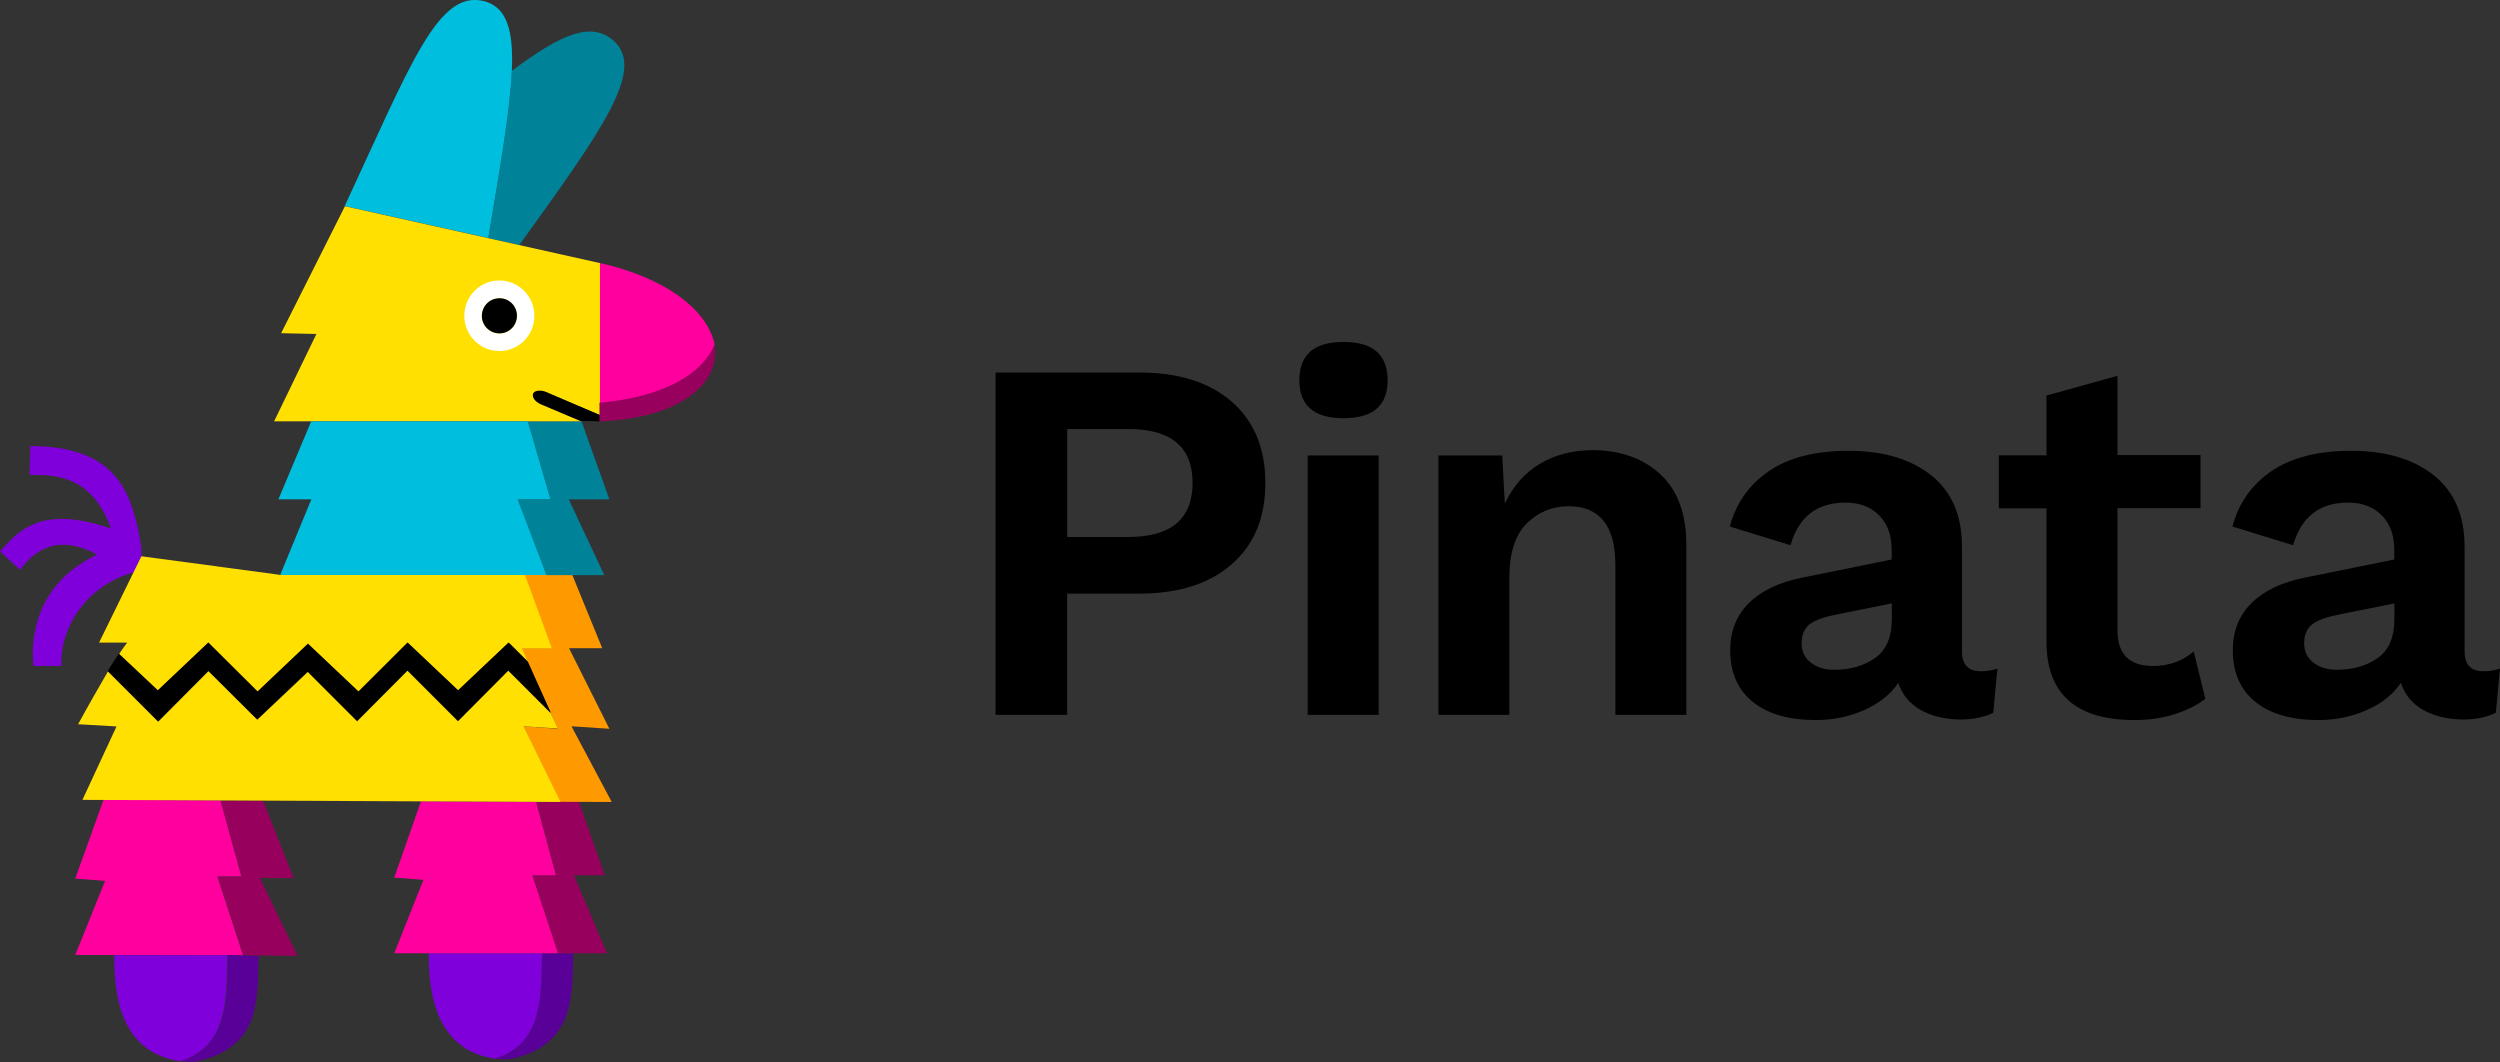 <svg xmlns="http://www.w3.org/2000/svg" xmlns:xlink="http://www.w3.org/1999/xlink" id="Layer_1" x="0px" y="0px" viewBox="0 0 1920 815.7" style="enable-background:new 0 0 1920 815.7;" xml:space="preserve"><rect x="0" y="0" width="1920" height="815.7" fill="#333333" stroke="none"/><style type="text/css">	.st0{fill:#8000DB;}	.st1{fill:#008298;}	.st2{fill:#580098;}	.st3{fill:#98005E;}	.st4{fill:#FF009E;}	.st5{fill:#00BEDD;}	.st6{fill:#FF9900;}	.st7{fill:#FFE001;}	.st8{fill:#FFFFFF;}</style><g>	<g>		<path class="st0" d="M108.4,419.1c-2.9-16.9-6.5-33.3-14.8-46.4c-11.3-17.8-31.1-29.9-70.3-30.2l-0.6,22.3   c13.9-0.4,27.3,0.9,38.6,8.1c9.7,6.1,17.8,16.2,24,33c-34.1-11.6-53.4-8.1-67.1,0.7c-7.1,4.6-12.7,10.7-18.2,16.9l15.5,14.2   c0.9-1.3,1.9-2.5,2.7-3.6c16.6-19.7,35.9-19.1,56.3-8.2c-44.1,21.3-51.2,58.6-48.9,85.5c2,0.3,21.7,0,21.7,0   c-1.9-26.2,16.8-61.3,55.6-71.9l5.8-11.9L108.4,419.1z"></path>		<path class="st1" d="M398.8,188.2c65.4-90.7,97.6-135.7,71.8-157.5c-17.1-14.3-40.2-4.2-77.5,23.7c-1.3,29.8-8.5,72.2-18.1,128.5   L398.8,188.2z"></path>		<path class="st2" d="M440.2,732.1h-24c-0.6,34.3,0.3,69.6-36.3,80.9c1.2,0.1,2.5,0.3,3.9,0.4c3.9,0.4,7.7,0.1,11.4-0.7   C440.7,801.1,439.5,766.1,440.2,732.1z"></path>		<path class="st3" d="M466.1,732.1l-25.3-59.9h23.6l-19.8-56.6h-32.8l15.3,56.6h-18.2l19.5,59.9h11.7H466.1z"></path>		<path class="st0" d="M379.9,813c36.6-11.3,35.7-46.4,36.3-80.9h-86.9C328.8,783.2,347.2,808.1,379.9,813z"></path>		<path class="st4" d="M408.8,672.2h18.1l-15.2-56.4l-88.4-0.4L302.8,674l22.4,1.7l-22.4,56.4h125.7L408.8,672.2z"></path>		<path class="st3" d="M225.5,674.4L202.1,615l-32.8-0.1l16.2,58.3h-18.5l20,60.5l41.5,0.4l-28.9-59.9L225.5,674.4z"></path>		<path class="st4" d="M166.8,673h18.5l-16.1-58.3l-89.7-0.4l-21.7,60.5l22.9,1.7l-22.9,56.9l128.9,0.3L166.8,673z"></path>		<path class="st5" d="M371.5,0.8c-35.2-8.5-55.7,47.7-106.8,157.5L375,182.8c9.5-56.3,16.8-98.7,18.1-128.5   C394.5,22.5,388.9,5.2,371.5,0.8z"></path>		<path class="st6" d="M438.9,557.8l29.1,1.9l-31-61.9h25.5l-23-56.3h-19.7h-17.1l20.7,56.3h-23l27.9,61.9l-26.2-1.9l27.9,58   l39.8,0.1L438.9,557.8z"></path>		<path class="st1" d="M468,383.5l-21.4-59.9h-41.4l17.6,59.9h-25.5l22.4,58.2h44.4l-27.3-58.2H468z"></path>		<path class="st7" d="M264.9,158.4C264.7,158.7,264.7,158.4,264.9,158.4l-49,97.5l27.1,0.6l-32.5,67.1h235.8l-30.5-12.9   c-4.6-1.9-7.4-5.6-6.2-8.1c0.1-0.3,0.3-0.4,0.4-0.6c1.4-2,5.6-2.3,9.8-0.6l1.3,0.6l21.4,9.1l18.5,7.8V202.1L264.9,158.4z"></path>		<path class="st8" d="M383.5,269.6c14.8,0,26.9-12,26.9-27.1c0-14.9-12-27.1-26.9-27.1c-14.8,0-26.9,12-26.9,27.1   C356.6,257.6,368.8,269.6,383.5,269.6z M383.5,229.1c7.4,0,13.5,6.1,13.5,13.5c0,7.4-6.1,13.5-13.5,13.5s-13.5-6.1-13.5-13.5   C370.1,235.2,376.1,229.1,383.5,229.1z"></path>		<path d="M384.4,256c7.4-0.4,13-6.8,12.6-14.3c-0.4-7.4-6.8-13.2-14.3-12.6c-7.4,0.4-13,6.8-12.6,14.3   C370.5,250.8,377,256.5,384.4,256z"></path>		<path d="M460.8,323.6v-4.8l-39.9-17.1l-1.3-0.6c-4.2-1.7-8.2-1.4-9.8,0.6c-0.1,0.1-0.3,0.4-0.4,0.6c-1,2.5,1.7,6.2,6.2,8.1   l30.5,12.9h0.6L460.8,323.6z"></path>		<path class="st5" d="M397.5,383.5h25.3l-17.5-59.9H239l-25.2,59.9h25.3l-23.9,58h0.3v0.1c0.6,0,1.2,0,1.7,0h185.3h17.2   L397.5,383.5z"></path>		<path class="st7" d="M215.1,441.5l-106.5-14.3l-32.5,66.3h21.6c-2,2.7-4.3,5.8-6.4,9l29.9,28.1l38.8-36.7l37.8,37.6l38.8-36.7   l38.8,36.7l37.8-37.6l1.2,1.2l37.5,35.4l38.8-36.7l14.8,14.6l-4.6-10.4h23l-20.7-56.4h-89.1h-98.4h-0.3"></path>		<path class="st7" d="M402.2,557.8l26.2,1.7l-5.4-11.7l-32.7-32.7l-38.6,38.8l-38.8-38.8L274.3,554l-37.9-37.9l-38.8,36.7   l-37.5-37.3l-38.6,38.8l-38.6-38.6c-2.5,4.2-17.6,30.5-22.9,40.5l29.5,1.7l-26.2,56.4l367.2,1.6L402.2,557.8z"></path>		<path d="M405.4,508.2l-14.8-14.8l-38.8,36.7l-38.8-36.7L275.3,531l-38.8-36.7L197.8,531L160,493.4l-38.8,36.7l-29.9-28.1   c-2.7,4.2-5.8,8.5-8.5,13.3l38.6,38.6l38.6-38.8l37.5,37.3l38.8-36.7l37.9,37.9l38.8-38.8l38.8,38.8l38.6-38.8l32.7,32.7   L405.4,508.2z"></path>		<path class="st2" d="M174.9,733.4c-0.6,34.6,0.4,70-36.3,81.4c2.2,0.3,4.5,0.6,6.8,0.7c1.9,0.1,4.1,0,5.9-0.4   c1.7-0.4,3.5-0.9,5.1-1.3c2.3-0.7,4.8-1.4,6.8-2.2c1.4-0.6,2.7-1.2,4.2-1.7c0.9-0.4,1.7-0.9,2.5-1.3s1.6-0.9,2.3-1.3   c1.2-0.7,2.3-1.4,3.5-2.2c0.7-0.4,1.3-1,2-1.4c1.4-1.2,2.9-2.3,4.2-3.6c1.3-1.3,2.6-2.7,3.9-4.2c0.4-0.6,0.9-1,1.3-1.6   c0.6-0.7,1-1.4,1.4-2.2c0.9-1.4,1.7-3,2.5-4.5c0.4-0.7,0.7-1.6,1.2-2.3c0.1-0.4,0.4-0.9,0.6-1.3c0.3-0.6,0.4-1.3,0.7-1.9   c0.1-0.3,0.3-0.6,0.3-1c0.4-1.3,0.9-2.6,1.2-4.1c0-0.3,0.1-0.6,0.1-0.7c0.3-0.9,0.4-1.7,0.6-2.6c0-0.1,0.1-0.4,0.1-0.6   c0.1-1,0.4-2,0.6-3.2c0.1-0.6,0.1-1.2,0.3-1.7c0.1-0.6,0.1-1.3,0.3-1.9c0.4-3,0.7-5.8,0.9-9c0.3-3.8,0.4-7.4,0.4-11.1   c0.1-4.1,0.1-8,0.3-12L174.9,733.4z"></path>		<path class="st0" d="M87.8,733.3c-0.1,10,0.4,19,1.7,27.1c0.4,3.2,1,6.1,1.7,9c0.4,1.9,1,3.8,1.4,5.5c7.5,24,23.1,36.6,45.6,40.1   c36.7-11.4,35.7-46.9,36.3-81.4H87.8V733.3z"></path>		<path class="st3" d="M548.4,264.3c-8.8,22.3-38,40.4-88,44.8v9.7v4.8c3.5-0.1,6.5-0.4,9.8-0.6c3.9-0.3,7.5-0.7,11.1-1.3   c3.3-0.4,6.4-1,9.4-1.6c13.5-2.7,24.6-6.9,33.6-12.2c1.9-1.2,3.9-2.3,5.5-3.6c0.9-0.6,1.6-1.2,2.5-1.9c2.3-1.9,4.6-4.1,6.5-6.1   c1.3-1.3,2.3-2.7,3.5-4.3c2.5-3.8,4.5-7.5,5.6-11.4C549.4,275.4,549.6,269.9,548.4,264.3z"></path>		<path class="st4" d="M471.5,204.7c-3.5-0.9-6.9-1.9-10.7-2.6v30.4v30.4v46.4c49.8-4.5,79-22.7,88-44.8   C544.2,241.6,518.5,217.8,471.5,204.7z"></path>	</g>	<g>		<path d="M946,308.5c17.1,15,25.8,35.7,25.8,62.4c0,26.6-8.5,47.3-25.8,62.4c-17.1,15-40.8,22.6-71,22.6h-55.4V549h-55V286.1h110.4   C905.2,286.1,928.8,293.6,946,308.5z M915.9,370.9c0-27.6-16.5-41.4-49.3-41.4h-47v82.9h47C899.4,412.4,915.9,398.5,915.9,370.9z"></path>		<path d="M997.9,292.1c0-19.7,11.3-29.5,33.9-29.5s33.9,9.8,33.9,29.5c0,19.4-11.3,29.1-33.9,29.1S997.9,311.4,997.9,292.1z    M1058.8,549h-54.5V349.8h54.5V549z"></path>		<path d="M1275.4,364.5c13.2,12.4,19.7,30.4,19.7,53.8V549h-54.5V433.8c0-29.9-12-45-35.9-45c-12.7,0-23.4,4.5-32.3,13.3   c-8.8,9-13.2,22.7-13.2,41.2V549h-54.5V349.8h49l2,37c6.4-13.6,15.3-23.7,27.1-30.7c11.7-6.9,25.2-10.4,40.7-10.4   C1244.8,345.9,1262.2,352.1,1275.4,364.5z"></path>		<path d="M1534,513.5l-3.2,33.9c-6.9,3.5-15.5,5.2-25.9,5.2c-11.7-0.3-21.7-2.7-30.1-7.5c-8.4-4.8-14-11.7-16.9-20.7   c-6.1,9-15,16.1-26.6,21.1c-11.7,5.1-23.9,7.5-36.6,7.5c-20.7,0-36.9-4.6-48.5-13.9c-11.6-9.3-17.4-22.6-17.4-39.8   c0-14.6,4.8-26.6,14.2-36c9.4-9.4,23.1-16.1,41.2-19.7l68.6-13.9v-7.5c0-11.1-3.2-20-9.7-26.5c-6.5-6.5-15-9.7-25.8-9.7   c-21.8,0-35.9,10.8-42.2,32.7l-46.6-14.3c4.8-18.1,14.9-32.3,30.2-42.7c15.3-10.4,35.7-15.5,60.9-15.5c26.8,0,48,6.4,63.8,19   c15.6,12.6,23.4,30.8,23.4,54.8v80.3c0,10.1,4.8,15.2,14.3,15.2C1525.8,515.6,1530.1,514.8,1534,513.5z M1440.3,505.2   c8.4-6.1,12.6-15.9,12.6-29.5v-12.3l-41.8,8.4c-9.8,1.9-16.9,4.3-21.1,7.5c-4.2,3.2-6.4,8.1-6.4,14.8c0,6.4,2.5,11.3,7.2,14.9   c4.8,3.6,10.7,5.4,17.9,5.4C1421.3,514.4,1431.9,511.2,1440.3,505.2z"></path>		<path d="M1693.7,536.7c-6.7,5.1-14.6,9-24.2,12c-9.4,2.9-19.4,4.3-30.1,4.3c-45.1,0-67.7-20.1-67.7-60.2V390.4h-36.6v-40.7h36.6   v-45.9l54.5-15.2v60.9h63.8v40.8h-63.8V484c0,18.4,9.1,27.5,27.5,27.5c12,0,22.3-3.8,31.1-11.1L1693.7,536.7z"></path>		<path d="M1920,513.5l-3.2,33.9c-6.9,3.5-15.5,5.2-25.9,5.2c-11.7-0.3-21.7-2.7-30.1-7.5s-14-11.7-16.9-20.7   c-6.1,9-15,16.1-26.6,21.1c-11.7,5.1-23.9,7.5-36.6,7.5c-20.7,0-36.9-4.6-48.5-13.9c-11.6-9.3-17.4-22.6-17.4-39.8   c0-14.6,4.8-26.6,14.2-36c9.4-9.4,23.1-16.1,41.2-19.7l68.6-13.9v-7.5c0-11.1-3.2-20-9.7-26.5c-6.5-6.5-15-9.7-25.8-9.7   c-21.8,0-35.9,10.8-42.2,32.7l-46.6-14.3c4.8-18.1,14.9-32.3,30.2-42.7c15.3-10.4,35.7-15.5,60.9-15.5c26.8,0,48,6.4,63.8,19   c15.6,12.6,23.4,30.8,23.4,54.8v80.3c0,10.1,4.8,15.2,14.3,15.2C1911.8,515.6,1916.1,514.8,1920,513.5z M1826.3,505.2   c8.4-6.1,12.6-15.9,12.6-29.5v-12.3l-41.8,8.4c-9.8,1.9-16.9,4.3-21.1,7.5c-4.2,3.2-6.4,8.1-6.4,14.8c0,6.4,2.5,11.3,7.2,14.9   c4.8,3.6,10.7,5.4,17.9,5.4C1807.3,514.4,1817.9,511.2,1826.3,505.2z"></path>	</g></g></svg>